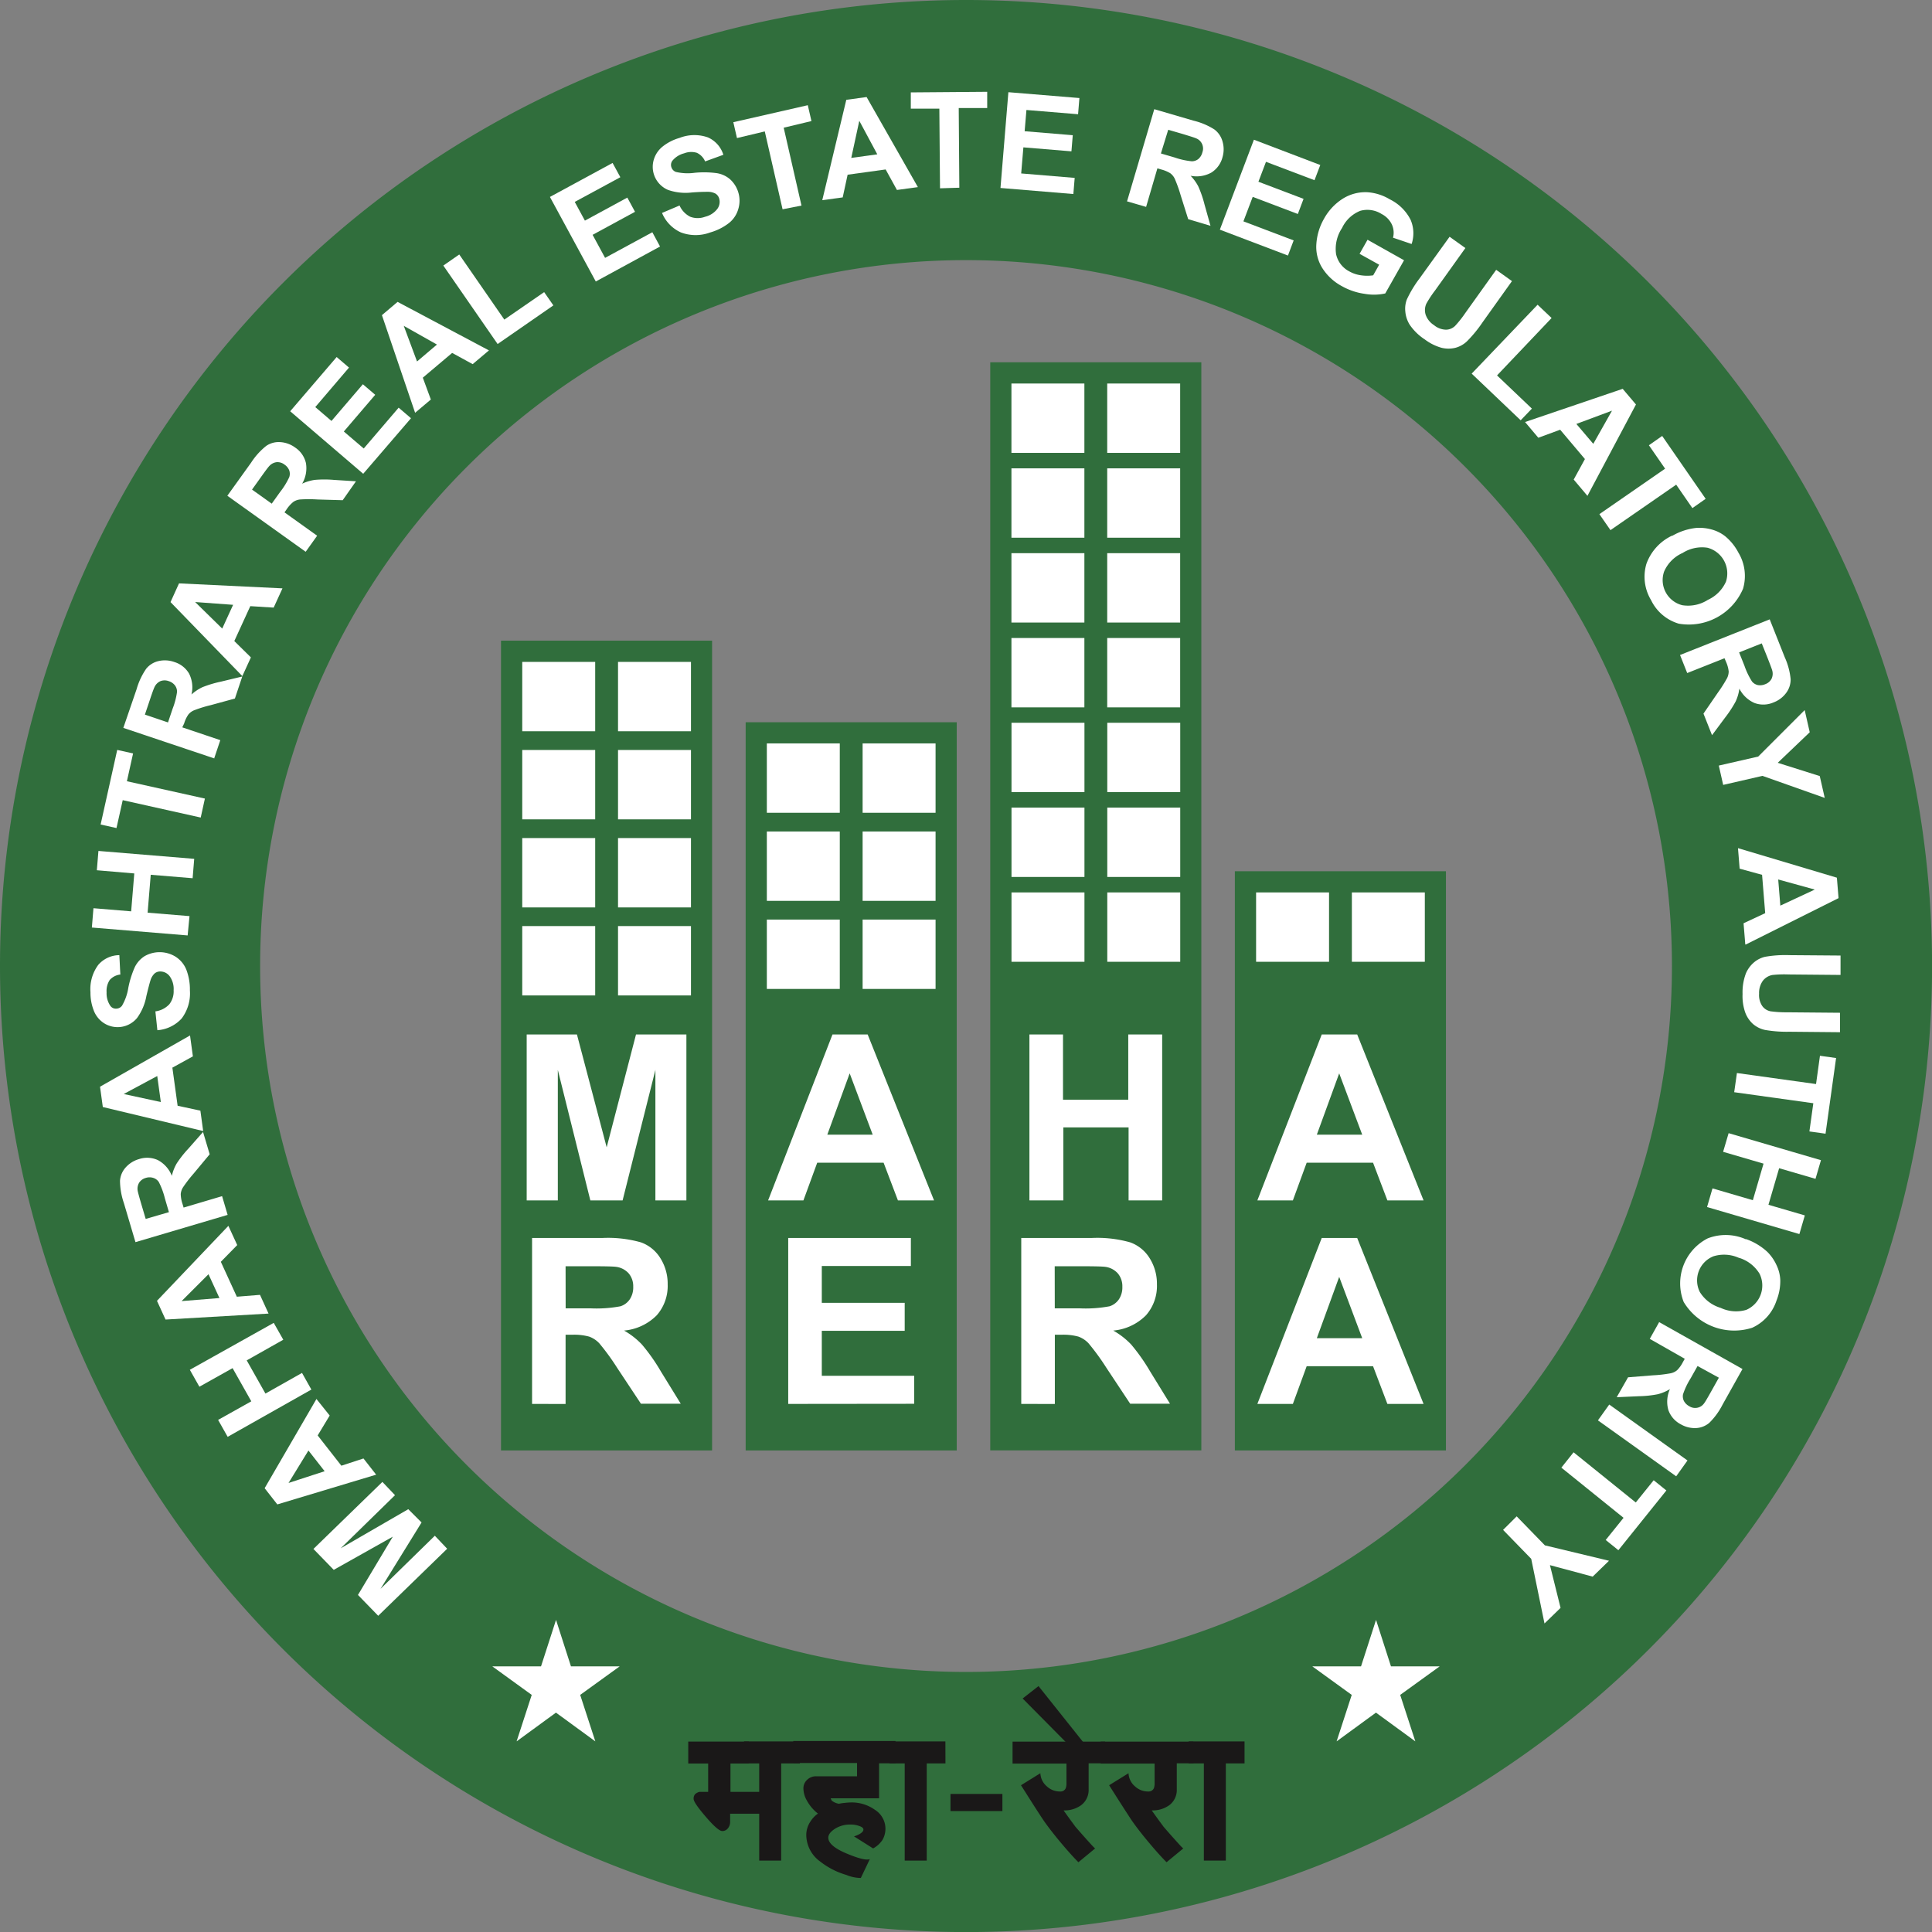 <svg xmlns="http://www.w3.org/2000/svg" width="29.107" height="29.107" viewBox="0 0 29.107 29.107">
  <rect x="0" y="0" width="29.107" height="29.107" fill="#808080" stroke="none"/>
  <g id="Group_1282" data-name="Group 1282" transform="translate(-14.464 -14.464)">
    <g id="Group_1281" data-name="Group 1281" transform="translate(14.464 14.464)">
      <rect id="Rectangle_282" data-name="Rectangle 282" width="3.18" height="12.2" transform="translate(7.548 9.652)" fill="#306e3c"/>
      <rect id="Rectangle_283" data-name="Rectangle 283" width="3.18" height="10.971" transform="translate(11.234 10.881)" fill="#306e3c"/>
      <rect id="Rectangle_284" data-name="Rectangle 284" width="3.18" height="16.393" transform="translate(14.919 5.458)" fill="#306e3c"/>
      <rect id="Rectangle_285" data-name="Rectangle 285" width="3.18" height="8.726" transform="translate(18.604 13.126)" fill="#306e3c"/>
      <path id="Path_1505" data-name="Path 1505" d="M29.018,14.464A14.554,14.554,0,1,1,14.464,29.018,14.554,14.554,0,0,1,29.018,14.464Zm0,3.919A10.635,10.635,0,1,0,39.653,29.018,10.635,10.635,0,0,0,29.018,18.383Z" transform="translate(-14.464 -14.464)" fill="#306e3c" fill-rule="evenodd"/>
      <path id="Path_1506" data-name="Path 1506" d="M29.3,76.129l-1.039,1.01-.305-.314.525-.878-.89.5-.306-.315,1.039-1.01.19.2-.818.8,1.018-.589.2.2-.618,1,.818-.8Z" transform="translate(-22.563 -52.796)" fill="#fff" fill-rule="evenodd"/>
      <path id="Path_1507" data-name="Path 1507" d="M26.068,71.717l.2.25-.181.3.357.456.333-.109.191.244-1.489.448-.191-.244.784-1.35Zm-.12.777-.3.489.544-.177Z" transform="translate(-21.301 -50.641)" fill="#fff" fill-rule="evenodd"/>
      <path id="Path_1508" data-name="Path 1508" d="M24.067,69.605l-1.261.712-.144-.255.5-.28-.282-.5-.5.28-.144-.255L23.5,68.6l.144.254-.551.311.282.5.551-.311Z" transform="translate(-19.376 -48.67)" fill="#fff" fill-rule="evenodd"/>
      <path id="Path_1509" data-name="Path 1509" d="M21.964,64.635l.133.289-.247.252.241.526.349-.028.129.282-1.552.09-.129-.282,1.076-1.13Zm-.3.728-.405.405.57-.046Z" transform="translate(-18.523 -46.166)" fill="#fff" fill-rule="evenodd"/>
      <path id="Path_1510" data-name="Path 1510" d="M20.995,62.041l-1.389.411-.175-.59a1.055,1.055,0,0,1-.058-.335.333.333,0,0,1,.085-.2.425.425,0,0,1,.2-.126.388.388,0,0,1,.286.015.459.459,0,0,1,.21.237.67.67,0,0,1,.072-.185,1.62,1.62,0,0,1,.178-.226l.22-.25.1.336-.243.292a2.044,2.044,0,0,0-.16.208.223.223,0,0,0-.033.1.5.5,0,0,0,.026.146l.017.057.58-.172.083.281ZM20.11,62l-.061-.208a1.136,1.136,0,0,0-.092-.247.157.157,0,0,0-.082-.061.185.185,0,0,0-.113,0,.174.174,0,0,0-.1.071.181.181,0,0,0-.023.122q.006.035.056.206l.065.219Z" transform="translate(-17.565 -43.738)" fill="#fff" fill-rule="evenodd"/>
      <path id="Path_1511" data-name="Path 1511" d="M19.914,56.841l.043.315-.309.17.079.574.343.074.042.307L18.6,57.919l-.042-.306,1.356-.772Zm-.494.611-.505.271.559.121Z" transform="translate(-17.051 -41.241)" fill="#fff" fill-rule="evenodd"/>
      <path id="Path_1512" data-name="Path 1512" d="M19.178,54.608l-.03-.284a.349.349,0,0,0,.209-.106.315.315,0,0,0,.066-.212.327.327,0,0,0-.061-.213.176.176,0,0,0-.14-.07.129.129,0,0,0-.087.031.237.237,0,0,0-.062.106c-.011.034-.032.113-.061.234a.8.8,0,0,1-.141.331.381.381,0,0,1-.5.075.394.394,0,0,1-.148-.18.731.731,0,0,1-.053-.284.613.613,0,0,1,.117-.412.424.424,0,0,1,.318-.147l.015.292a.251.251,0,0,0-.16.082.3.3,0,0,0-.047.186.333.333,0,0,0,.054.2.1.1,0,0,0,.09.046.11.11,0,0,0,.088-.044.768.768,0,0,0,.095-.269,1.439,1.439,0,0,1,.1-.317.409.409,0,0,1,.146-.161.457.457,0,0,1,.464.007.418.418,0,0,1,.163.194.828.828,0,0,1,.055.315.628.628,0,0,1-.124.423A.549.549,0,0,1,19.178,54.608Z" transform="translate(-16.807 -39.087)" fill="#fff" fill-rule="evenodd"/>
      <path id="Path_1513" data-name="Path 1513" d="M19.668,50.562l-1.443-.119.024-.291.568.047.047-.571L18.3,49.58l.024-.291,1.443.119-.024.292-.631-.052-.047.571.631.052Z" transform="translate(-16.841 -36.469)" fill="#fff" fill-rule="evenodd"/>
      <path id="Path_1514" data-name="Path 1514" d="M20.1,46.174l-1.175-.262-.094.42-.239-.053.25-1.124.239.053-.093.419,1.175.261Z" transform="translate(-17.076 -33.857)" fill="#fff" fill-rule="evenodd"/>
      <path id="Path_1515" data-name="Path 1515" d="M20.885,42.969l-1.373-.461.2-.583a1.049,1.049,0,0,1,.144-.307.333.333,0,0,1,.185-.116.422.422,0,0,1,.237.013.387.387,0,0,1,.225.176.462.462,0,0,1,.036.314.678.678,0,0,1,.165-.11,1.687,1.687,0,0,1,.276-.083l.324-.078-.111.332-.366.1a1.873,1.873,0,0,0-.251.078.215.215,0,0,0-.085.064.478.478,0,0,0-.063.134L20.4,42.5l.573.193-.093.277Zm-.7-.543.069-.205a1.125,1.125,0,0,0,.067-.254.156.156,0,0,0-.032-.1.187.187,0,0,0-.093-.063.175.175,0,0,0-.125,0,.178.178,0,0,0-.088.087q-.017.032-.073.2l-.073.217Z" transform="translate(-17.654 -31.542)" fill="#fff" fill-rule="evenodd"/>
      <path id="Path_1516" data-name="Path 1516" d="M23.134,38.407,23,38.7l-.352-.022-.241.526.25.246-.129.282-1.082-1.115.128-.282,1.558.075Zm-.745.251-.572-.042.408.4Z" transform="translate(-18.877 -29.546)" fill="#fff" fill-rule="evenodd"/>
      <path id="Path_1517" data-name="Path 1517" d="M24.948,34.208l-1.179-.843.359-.5a1.049,1.049,0,0,1,.228-.252.332.332,0,0,1,.211-.056.419.419,0,0,1,.223.081.385.385,0,0,1,.163.234.46.46,0,0,1-.057.311.675.675,0,0,1,.19-.057,1.652,1.652,0,0,1,.288,0l.333.021-.2.285-.38-.011a2.02,2.02,0,0,0-.263,0,.221.221,0,0,0-.1.036.488.488,0,0,0-.1.11l-.034.048.492.352-.17.238Zm-.51-.724.126-.176a1.1,1.1,0,0,0,.138-.224.158.158,0,0,0,0-.1.19.19,0,0,0-.071-.088.172.172,0,0,0-.119-.037.177.177,0,0,0-.11.057c-.017.017-.06.074-.128.17l-.133.186Z" transform="translate(-20.344 -25.896)" fill="#fff" fill-rule="evenodd"/>
      <path id="Path_1518" data-name="Path 1518" d="M27.438,30.835l-1.1-.942.7-.817.186.159-.508.595.244.209.473-.553.186.159-.473.553.3.256.526-.615.186.159Z" transform="translate(-21.966 -23.697)" fill="#fff" fill-rule="evenodd"/>
      <path id="Path_1519" data-name="Path 1519" d="M31.7,27.553l-.243.205-.309-.169-.442.373.121.329-.237.2-.5-1.471.236-.2,1.378.732Zm-.781-.09-.5-.282.2.537Z" transform="translate(-24.336 -22.272)" fill="#fff" fill-rule="evenodd"/>
      <path id="Path_1520" data-name="Path 1520" d="M33.426,26.23l-.818-1.182.24-.167.679.981.6-.414.139.2Z" transform="translate(-25.929 -21.047)" fill="#fff" fill-rule="evenodd"/>
      <path id="Path_1521" data-name="Path 1521" d="M37.662,22.921l-.691-1.274.944-.512.117.215-.687.372.153.282.639-.347.116.214-.639.347.188.347.712-.386.116.215Z" transform="translate(-28.686 -18.68)" fill="#fff" fill-rule="evenodd"/>
      <path id="Path_1522" data-name="Path 1522" d="M41.31,21.167l.264-.112a.346.346,0,0,0,.162.17.319.319,0,0,0,.222,0,.33.33,0,0,0,.186-.12.179.179,0,0,0,.027-.155.132.132,0,0,0-.055-.074A.244.244,0,0,0,42,20.849c-.036,0-.117,0-.243.01a.8.8,0,0,1-.357-.039.379.379,0,0,1-.214-.239.375.375,0,0,1,0-.217.4.4,0,0,1,.129-.194.728.728,0,0,1,.258-.133.613.613,0,0,1,.428-.008.422.422,0,0,1,.233.262l-.275.1a.249.249,0,0,0-.125-.13.294.294,0,0,0-.191.008.336.336,0,0,0-.175.109.105.105,0,0,0-.017.1.111.111,0,0,0,.067.071.774.774,0,0,0,.286.013,1.435,1.435,0,0,1,.332.006.4.4,0,0,1,.2.093.435.435,0,0,1,.124.2.427.427,0,0,1,0,.243.415.415,0,0,1-.139.213.83.83,0,0,1-.285.144.63.63,0,0,1-.441,0A.554.554,0,0,1,41.31,21.167Z" transform="translate(-31.336 -17.959)" fill="#fff" fill-rule="evenodd"/>
      <path id="Path_1523" data-name="Path 1523" d="M45.217,20.33l-.268-1.173-.419.1-.055-.239,1.122-.256.055.239-.418.1.268,1.173Z" transform="translate(-33.427 -17.177)" fill="#fff" fill-rule="evenodd"/>
      <path id="Path_1524" data-name="Path 1524" d="M49.556,19.794l-.315.043-.17-.309-.573.079-.074.342-.308.042.362-1.512.306-.042.772,1.356Zm-.611-.494-.271-.505-.121.559Z" transform="translate(-35.728 -16.975)" fill="#fff" fill-rule="evenodd"/>
      <path id="Path_1525" data-name="Path 1525" d="M52.178,19.676l-.01-1.2-.43,0,0-.245,1.151-.009,0,.245-.429,0,.009,1.2Z" transform="translate(-38.016 -16.839)" fill="#fff" fill-rule="evenodd"/>
      <path id="Path_1526" data-name="Path 1526" d="M55.41,19.68l.119-1.443,1.07.088-.02.244-.778-.064-.027.32.725.06-.02.243-.724-.06-.033.393.806.067-.02.243Z" transform="translate(-40.337 -16.848)" fill="#fff" fill-rule="evenodd"/>
      <path id="Path_1527" data-name="Path 1527" d="M60.589,20.324,61,18.933l.592.173a1.035,1.035,0,0,1,.313.132.336.336,0,0,1,.123.181.42.42,0,0,1,0,.237.386.386,0,0,1-.168.232.46.46,0,0,1-.313.048.682.682,0,0,1,.116.16,1.673,1.673,0,0,1,.094.273l.09.321-.336-.1-.114-.362a2.034,2.034,0,0,0-.089-.248.221.221,0,0,0-.067-.082.5.5,0,0,0-.137-.057l-.057-.017-.17.581-.281-.082ZM61.1,19.6l.208.061a1.122,1.122,0,0,0,.258.057.159.159,0,0,0,.1-.036.194.194,0,0,0,.059-.1.165.165,0,0,0-.095-.21c-.022-.01-.089-.031-.2-.065l-.22-.064Z" transform="translate(-43.61 -17.288)" fill="#fff" fill-rule="evenodd"/>
      <path id="Path_1528" data-name="Path 1528" d="M64.389,21.537l.513-1.355,1,.381-.087.229-.731-.277-.114.3.68.258-.086.228-.68-.258-.14.369.757.287-.086.228Z" transform="translate(-46.011 -18.077)" fill="#fff" fill-rule="evenodd"/>
      <path id="Path_1529" data-name="Path 1529" d="M68.989,23.256l.12-.212.55.309-.283.5a.792.792,0,0,1-.309.006.967.967,0,0,1-.341-.114.791.791,0,0,1-.3-.277.6.6,0,0,1-.088-.362.881.881,0,0,1,.115-.378.831.831,0,0,1,.279-.3.641.641,0,0,1,.374-.1.751.751,0,0,1,.338.107.693.693,0,0,1,.312.305.51.51,0,0,1,.017.368l-.28-.095a.3.3,0,0,0-.018-.2.345.345,0,0,0-.154-.157A.4.4,0,0,0,69,22.608a.513.513,0,0,0-.275.259.567.567,0,0,0-.09.394.384.384,0,0,0,.2.26.5.5,0,0,0,.178.059.634.634,0,0,0,.181,0l.09-.16Z" transform="translate(-48.506 -19.432)" fill="#fff" fill-rule="evenodd"/>
      <path id="Path_1530" data-name="Path 1530" d="M72.644,24.155l.238.17-.456.638a1.649,1.649,0,0,0-.132.2.233.233,0,0,0-.01.168.308.308,0,0,0,.126.156.292.292,0,0,0,.182.068.2.2,0,0,0,.135-.057,1.648,1.648,0,0,0,.153-.193l.466-.652.238.17-.442.619a1.958,1.958,0,0,1-.234.286.4.4,0,0,1-.177.1.443.443,0,0,1-.207,0,.755.755,0,0,1-.253-.126.807.807,0,0,1-.228-.222.446.446,0,0,1-.066-.2A.392.392,0,0,1,72,25.1a1.73,1.73,0,0,1,.19-.315Z" transform="translate(-50.805 -20.588)" fill="#fff" fill-rule="evenodd"/>
      <path id="Path_1531" data-name="Path 1531" d="M74.7,27.973l.993-1.038.211.2L75.082,28l.525.5-.169.176Z" transform="translate(-52.528 -22.344)" fill="#fff" fill-rule="evenodd"/>
      <path id="Path_1532" data-name="Path 1532" d="M77.818,31.98l-.205-.243.169-.309-.373-.442-.329.121-.2-.237,1.471-.5.2.236-.732,1.378Zm.09-.781.282-.5-.537.2Z" transform="translate(-53.904 -24.512)" fill="#fff" fill-rule="evenodd"/>
      <path id="Path_1533" data-name="Path 1533" d="M79.923,33.484l.99-.685-.244-.353.2-.14.655.947-.2.14-.244-.353-.99.685Z" transform="translate(-55.827 -25.738)" fill="#fff" fill-rule="evenodd"/>
      <path id="Path_1534" data-name="Path 1534" d="M82.19,36.189a.92.92,0,0,1,.358-.119.691.691,0,0,1,.239.024.569.569,0,0,1,.2.1.8.8,0,0,1,.2.247.681.681,0,0,1,.07.545.888.888,0,0,1-.968.526.674.674,0,0,1-.417-.354.682.682,0,0,1-.071-.546.749.749,0,0,1,.387-.426Zm.152.26a.542.542,0,0,0-.274.278.39.39,0,0,0,.274.507.554.554,0,0,0,.386-.081A.547.547,0,0,0,83,36.879a.4.4,0,0,0-.279-.511A.545.545,0,0,0,82.342,36.45Z" transform="translate(-56.997 -28.116)" fill="#fff" fill-rule="evenodd"/>
      <path id="Path_1535" data-name="Path 1535" d="M83.235,40.349l1.346-.535.227.572a1.039,1.039,0,0,1,.088.328.333.333,0,0,1-.067.208.419.419,0,0,1-.189.143.384.384,0,0,1-.286.01.462.462,0,0,1-.23-.217.675.675,0,0,1-.055.191,1.7,1.7,0,0,1-.157.241l-.2.269-.129-.325.215-.313a2.107,2.107,0,0,0,.141-.222.231.231,0,0,0,.024-.1.485.485,0,0,0-.039-.143L83.9,40.4l-.562.223-.108-.272Zm.885-.037.08.2a1.129,1.129,0,0,0,.114.238.159.159,0,0,0,.087.054.194.194,0,0,0,.112-.013.175.175,0,0,0,.095-.08.178.178,0,0,0,.012-.123c-.006-.024-.031-.09-.074-.2l-.085-.212Z" transform="translate(-57.919 -30.483)" fill="#fff" fill-rule="evenodd"/>
      <path id="Path_1536" data-name="Path 1536" d="M84.81,44.354l.594-.136.7-.7.076.334-.482.46.633.2.075.329-.938-.332-.592.136Z" transform="translate(-58.915 -32.82)" fill="#fff" fill-rule="evenodd"/>
      <path id="Path_1537" data-name="Path 1537" d="M85.7,50.626l-.026-.318L86,50.155l-.047-.577-.338-.093-.025-.309,1.49.445.025.308-1.4.7Zm.528-.584.519-.242-.551-.152Z" transform="translate(-59.406 -36.398)" fill="#fff" fill-rule="evenodd"/>
      <path id="Path_1538" data-name="Path 1538" d="M87.253,53.558l0,.292-.784-.007a1.636,1.636,0,0,0-.243.008.236.236,0,0,0-.144.088.312.312,0,0,0-.056.193.294.294,0,0,0,.049.188.2.2,0,0,0,.124.078,1.711,1.711,0,0,0,.246.015l.8.007,0,.293-.761-.007a1.932,1.932,0,0,1-.368-.027.41.41,0,0,1-.181-.089.439.439,0,0,1-.117-.172.743.743,0,0,1-.041-.279.808.808,0,0,1,.051-.314.447.447,0,0,1,.126-.168.4.4,0,0,1,.161-.08,1.754,1.754,0,0,1,.368-.025Z" transform="translate(-59.524 -39.162)" fill="#fff" fill-rule="evenodd"/>
      <path id="Path_1539" data-name="Path 1539" d="M85.481,57.935l1.192.166.059-.426.243.034-.159,1.14-.243-.034.059-.425-1.192-.166Z" transform="translate(-59.313 -41.769)" fill="#fff" fill-rule="evenodd"/>
      <path id="Path_1540" data-name="Path 1540" d="M84.654,60.842l1.391.407-.082.281-.548-.16-.161.551.548.16-.082.281-1.391-.407.082-.281.608.178.161-.551-.609-.178Z" transform="translate(-58.611 -43.77)" fill="#fff" fill-rule="evenodd"/>
      <path id="Path_1541" data-name="Path 1541" d="M84.206,65.062a.924.924,0,0,1,.324.194.683.683,0,0,1,.138.2.568.568,0,0,1,.056.221.794.794,0,0,1-.057.313.681.681,0,0,1-.367.409.888.888,0,0,1-1.031-.389.762.762,0,0,1,.362-.958.749.749,0,0,1,.575.014Zm-.1.286a.544.544,0,0,0-.389-.026.391.391,0,0,0-.205.538.553.553,0,0,0,.314.239.543.543,0,0,0,.386.03.4.4,0,0,0,.2-.544A.548.548,0,0,0,84.109,65.347Z" transform="translate(-57.903 -46.395)" fill="#fff" fill-rule="evenodd"/>
      <path id="Path_1542" data-name="Path 1542" d="M81.255,68.564l1.262.71-.3.536a1.055,1.055,0,0,1-.2.275.334.334,0,0,1-.2.079.421.421,0,0,1-.23-.057.386.386,0,0,1-.187-.215.459.459,0,0,1,.024-.315.685.685,0,0,1-.183.077,1.618,1.618,0,0,1-.286.03l-.333.015.171-.3.378-.03a2,2,0,0,0,.261-.03.222.222,0,0,0,.1-.047.48.48,0,0,0,.086-.12l.029-.052-.527-.3.143-.255Zm.585.665-.106.188a1.12,1.12,0,0,0-.113.238.157.157,0,0,0,.013.1.191.191,0,0,0,.08.079.164.164,0,0,0,.226-.045c.015-.019.051-.08.109-.184l.112-.2Z" transform="translate(-56.265 -48.649)" fill="#fff" fill-rule="evenodd"/>
      <rect id="Rectangle_286" data-name="Rectangle 286" width="0.293" height="1.449" transform="translate(24.074 21.399) rotate(-54.449)" fill="#fff"/>
      <path id="Path_1543" data-name="Path 1543" d="M78.549,73.9l.937.756.27-.335.191.154-.723.9-.191-.154.269-.334-.937-.756Z" transform="translate(-54.842 -52.02)" fill="#fff" fill-rule="evenodd"/>
      <path id="Path_1544" data-name="Path 1544" d="M76.179,76.523l.425.437.966.232-.246.239-.644-.173.16.644-.242.235-.2-.974-.424-.436Z" transform="translate(-53.329 -53.678)" fill="#fff" fill-rule="evenodd"/>
      <g id="Group_1270" data-name="Group 1270" transform="translate(7.418 24.405)">
        <path id="Path_1545" data-name="Path 1545" d="M35.574,80.761l.225.7h.734l-.595.43.228.7-.593-.433-.593.433.228-.7-.594-.43h.734Z" transform="translate(-34.615 -80.761)" fill="#fff" fill-rule="evenodd"/>
        <path id="Path_1546" data-name="Path 1546" d="M69.133,80.761l.225.7h.734l-.595.43.228.7-.593-.433-.593.433.228-.7-.594-.43h.734Z" transform="translate(-55.82 -80.761)" fill="#fff" fill-rule="evenodd"/>
      </g>
      <path id="Path_1547" data-name="Path 1547" d="M36.021,59.3V56.8h.757l.448,1.7.442-1.7h.759v2.5H37.96l0-1.966L37.466,59.3H36.98l-.49-1.966,0,1.966Z" transform="translate(-28.086 -41.215)" fill="#fff" fill-rule="evenodd"/>
      <path id="Path_1548" data-name="Path 1548" d="M48.4,59.3h-.544l-.216-.568h-1l-.208.568H45.9l.97-2.5H47.4l1,2.5Zm-.924-.99-.347-.924-.337.924Z" transform="translate(-34.328 -41.215)" fill="#fff" fill-rule="evenodd"/>
      <path id="Path_1549" data-name="Path 1549" d="M56.6,59.3V56.8h.506v.983h.983V56.8H58.6v2.5h-.506V58.2h-.983V59.3Z" transform="translate(-41.091 -41.215)" fill="#fff" fill-rule="evenodd"/>
      <path id="Path_1550" data-name="Path 1550" d="M68.427,59.3h-.545l-.216-.568h-1l-.208.568h-.535l.97-2.5h.534l1,2.5Zm-.924-.99-.347-.924-.337.924Z" transform="translate(-46.98 -41.215)" fill="#fff" fill-rule="evenodd"/>
      <path id="Path_1551" data-name="Path 1551" d="M36.239,67.636v-2.5H37.3a1.813,1.813,0,0,1,.582.067.571.571,0,0,1,.291.239.722.722,0,0,1,.109.394.669.669,0,0,1-.165.465.791.791,0,0,1-.492.23,1.159,1.159,0,0,1,.268.209,2.819,2.819,0,0,1,.286.406l.3.487h-.6l-.361-.545a3.46,3.46,0,0,0-.267-.366.392.392,0,0,0-.152-.1.856.856,0,0,0-.255-.028h-.1v1.043Zm.506-1.44h.373a1.938,1.938,0,0,0,.453-.031.269.269,0,0,0,.141-.106.324.324,0,0,0,.051-.188.3.3,0,0,0-.067-.2.307.307,0,0,0-.19-.1q-.062-.009-.368-.009h-.394Z" transform="translate(-28.223 -46.485)" fill="#fff" fill-rule="evenodd"/>
      <path id="Path_1552" data-name="Path 1552" d="M46.724,67.636v-2.5h1.848v.422H47.23v.555h1.249v.422H47.23v.677h1.392v.422Z" transform="translate(-34.849 -46.485)" fill="#fff" fill-rule="evenodd"/>
      <path id="Path_1553" data-name="Path 1553" d="M56.262,67.636v-2.5h1.062a1.814,1.814,0,0,1,.582.067.572.572,0,0,1,.291.239.722.722,0,0,1,.109.394.669.669,0,0,1-.165.465.791.791,0,0,1-.493.23,1.154,1.154,0,0,1,.269.209,2.879,2.879,0,0,1,.286.406l.3.487h-.6l-.361-.545a3.515,3.515,0,0,0-.267-.366.392.392,0,0,0-.152-.1.858.858,0,0,0-.255-.028h-.1v1.043Zm.505-1.44h.373a1.938,1.938,0,0,0,.453-.031.271.271,0,0,0,.141-.106.324.324,0,0,0,.051-.188.3.3,0,0,0-.067-.2.307.307,0,0,0-.19-.1q-.062-.009-.368-.009h-.394Z" transform="translate(-40.876 -46.485)" fill="#fff" fill-rule="evenodd"/>
      <path id="Path_1554" data-name="Path 1554" d="M68.427,67.636h-.545l-.216-.568h-1l-.208.568h-.535l.97-2.5h.534l1,2.5Zm-.924-.99-.347-.924-.337.924Z" transform="translate(-46.98 -46.485)" fill="#fff" fill-rule="evenodd"/>
      <g id="Group_1271" data-name="Group 1271" transform="translate(7.868 9.972)">
        <rect id="Rectangle_287" data-name="Rectangle 287" width="1.099" height="1.045" fill="#fff"/>
        <rect id="Rectangle_288" data-name="Rectangle 288" width="1.099" height="1.045" transform="translate(1.443)" fill="#fff"/>
        <rect id="Rectangle_289" data-name="Rectangle 289" width="1.099" height="1.045" transform="translate(0 1.327)" fill="#fff"/>
        <rect id="Rectangle_290" data-name="Rectangle 290" width="1.099" height="1.045" transform="translate(1.443 1.327)" fill="#fff"/>
        <rect id="Rectangle_291" data-name="Rectangle 291" width="1.099" height="1.045" transform="translate(0 2.654)" fill="#fff"/>
        <rect id="Rectangle_292" data-name="Rectangle 292" width="1.099" height="1.045" transform="translate(1.443 2.654)" fill="#fff"/>
        <rect id="Rectangle_293" data-name="Rectangle 293" width="1.099" height="1.045" transform="translate(0 3.98)" fill="#fff"/>
        <rect id="Rectangle_294" data-name="Rectangle 294" width="1.099" height="1.045" transform="translate(1.443 3.98)" fill="#fff"/>
      </g>
      <g id="Group_1272" data-name="Group 1272" transform="translate(11.553 11.2)">
        <rect id="Rectangle_295" data-name="Rectangle 295" width="1.099" height="1.045" fill="#fff"/>
        <rect id="Rectangle_296" data-name="Rectangle 296" width="1.099" height="1.045" transform="translate(1.443)" fill="#fff"/>
        <rect id="Rectangle_297" data-name="Rectangle 297" width="1.099" height="1.045" transform="translate(0 1.327)" fill="#fff"/>
        <rect id="Rectangle_298" data-name="Rectangle 298" width="1.099" height="1.045" transform="translate(1.443 1.327)" fill="#fff"/>
        <rect id="Rectangle_299" data-name="Rectangle 299" width="1.099" height="1.045" transform="translate(0 2.654)" fill="#fff"/>
        <rect id="Rectangle_300" data-name="Rectangle 300" width="1.099" height="1.045" transform="translate(1.443 2.654)" fill="#fff"/>
      </g>
      <g id="Group_1273" data-name="Group 1273" transform="translate(18.924 13.445)">
        <rect id="Rectangle_301" data-name="Rectangle 301" width="1.099" height="1.045" fill="#fff"/>
        <rect id="Rectangle_302" data-name="Rectangle 302" width="1.099" height="1.045" transform="translate(1.443)" fill="#fff"/>
      </g>
      <g id="Group_1274" data-name="Group 1274" transform="translate(15.239 13.445)">
        <rect id="Rectangle_303" data-name="Rectangle 303" width="1.099" height="1.045" fill="#fff"/>
        <rect id="Rectangle_304" data-name="Rectangle 304" width="1.099" height="1.045" transform="translate(1.443)" fill="#fff"/>
      </g>
      <g id="Group_1275" data-name="Group 1275" transform="translate(15.238 5.778)">
        <rect id="Rectangle_305" data-name="Rectangle 305" width="1.099" height="1.045" fill="#fff"/>
        <rect id="Rectangle_306" data-name="Rectangle 306" width="1.099" height="1.045" transform="translate(1.443)" fill="#fff"/>
      </g>
      <g id="Group_1276" data-name="Group 1276" transform="translate(15.238 7.056)">
        <rect id="Rectangle_307" data-name="Rectangle 307" width="1.099" height="1.045" fill="#fff"/>
        <rect id="Rectangle_308" data-name="Rectangle 308" width="1.099" height="1.045" transform="translate(1.443)" fill="#fff"/>
      </g>
      <g id="Group_1277" data-name="Group 1277" transform="translate(15.238 8.334)">
        <rect id="Rectangle_309" data-name="Rectangle 309" width="1.099" height="1.045" fill="#fff"/>
        <rect id="Rectangle_310" data-name="Rectangle 310" width="1.099" height="1.045" transform="translate(1.443)" fill="#fff"/>
      </g>
      <g id="Group_1278" data-name="Group 1278" transform="translate(15.238 9.612)">
        <rect id="Rectangle_311" data-name="Rectangle 311" width="1.099" height="1.045" fill="#fff"/>
        <rect id="Rectangle_312" data-name="Rectangle 312" width="1.099" height="1.045" transform="translate(1.443)" fill="#fff"/>
      </g>
      <g id="Group_1279" data-name="Group 1279" transform="translate(15.239 12.167)">
        <rect id="Rectangle_313" data-name="Rectangle 313" width="1.099" height="1.045" fill="#fff"/>
        <rect id="Rectangle_314" data-name="Rectangle 314" width="1.099" height="1.045" transform="translate(1.443)" fill="#fff"/>
      </g>
      <g id="Group_1280" data-name="Group 1280" transform="translate(15.239 10.889)">
        <rect id="Rectangle_315" data-name="Rectangle 315" width="1.099" height="1.045" fill="#fff"/>
        <rect id="Rectangle_316" data-name="Rectangle 316" width="1.099" height="1.045" transform="translate(1.443)" fill="#fff"/>
      </g>
      <path id="Path_1555" data-name="Path 1555" d="M43.775,86.824h-.52v.119a.151.151,0,0,1-.033.1.105.105,0,0,1-.086.042q-.063,0-.247-.214t-.184-.27a.1.1,0,0,1,.022-.071.154.154,0,0,1,.064-.035h.133v-.427h-.3v-.331h.911v.331h-.275v.427h.52Z" transform="translate(-32.255 -59.499)" fill="#1a1818" fill-rule="evenodd"/>
      <path id="Path_1556" data-name="Path 1556" d="M45.756,86.065h-.282v1.464h-.331V86.065h-.229v-.331h.842Z" transform="translate(-33.705 -59.498)" fill="#1a1818" fill-rule="evenodd"/>
      <path id="Path_1557" data-name="Path 1557" d="M48.471,86.065h-.248v.527h-.729a.183.183,0,0,0,.017.036.244.244,0,0,0,.106.046.726.726,0,0,1,.086-.013,1,1,0,0,1,.109-.007.6.6,0,0,1,.348.111.337.337,0,0,1,.114.454.4.4,0,0,1-.141.128l-.288-.182a.374.374,0,0,0,.086-.036q.056-.033.056-.066t-.06-.053a.373.373,0,0,0-.136-.023.423.423,0,0,0-.233.064q-.1.065-.1.134,0,.123.277.239t.349.083l-.136.285a.577.577,0,0,1-.219-.046,1.157,1.157,0,0,1-.391-.2.5.5,0,0,1-.212-.4.368.368,0,0,1,.063-.205.416.416,0,0,1,.113-.119.634.634,0,0,1-.169-.2.374.374,0,0,1-.05-.176.175.175,0,0,1,.056-.133.192.192,0,0,1,.136-.053h.616v-.2H46.93v-.331h1.541Z" transform="translate(-34.979 -59.499)" fill="#1a1818" fill-rule="evenodd"/>
      <path id="Path_1558" data-name="Path 1558" d="M51.714,86.065h-.282v1.464H51.1V86.065h-.229v-.331h.842Z" transform="translate(-37.47 -59.498)" fill="#1a1818" fill-rule="evenodd"/>
      <rect id="Rectangle_317" data-name="Rectangle 317" width="0.782" height="0.258" transform="translate(14.32 27.027)" fill="#1a1818"/>
      <path id="Path_1559" data-name="Path 1559" d="M57.307,86.065h-.252v.389a.286.286,0,0,1-.116.244.429.429,0,0,1-.261.076c.024.035.058.082.1.14s.068.091.073.1q.086.1.181.206c.063.069.1.112.121.127l-.252.208q-.106-.106-.26-.289t-.26-.334q-.08-.118-.272-.422l-.073-.115.292-.181a.275.275,0,0,0,.1.2.285.285,0,0,0,.2.075.083.083,0,0,0,.083-.052.2.2,0,0,0,.01-.053v-.315h-.812v-.331h1.395Z" transform="translate(-40.654 -59.499)" fill="#1a1818" fill-rule="evenodd"/>
      <path id="Path_1560" data-name="Path 1560" d="M57.255,84.347H57l-.682-.689.239-.187Z" transform="translate(-40.911 -58.069)" fill="#1a1818" fill-rule="evenodd"/>
      <path id="Path_1561" data-name="Path 1561" d="M60.916,86.065h-.252v.389a.285.285,0,0,1-.116.244.429.429,0,0,1-.261.076c.024.035.058.082.1.14s.068.091.073.1c.058.068.118.136.181.206s.1.112.121.127l-.252.208q-.106-.106-.26-.289t-.26-.334q-.079-.118-.272-.422l-.073-.115.292-.181a.274.274,0,0,0,.1.2.285.285,0,0,0,.2.075.084.084,0,0,0,.083-.052.226.226,0,0,0,.01-.053v-.315h-.812v-.331h1.395Z" transform="translate(-42.935 -59.499)" fill="#1a1818" fill-rule="evenodd"/>
      <path id="Path_1562" data-name="Path 1562" d="M63.954,86.065h-.282v1.464h-.331V86.065h-.229v-.331h.842Z" transform="translate(-45.204 -59.498)" fill="#1a1818" fill-rule="evenodd"/>
    </g>
  </g>
</svg>
